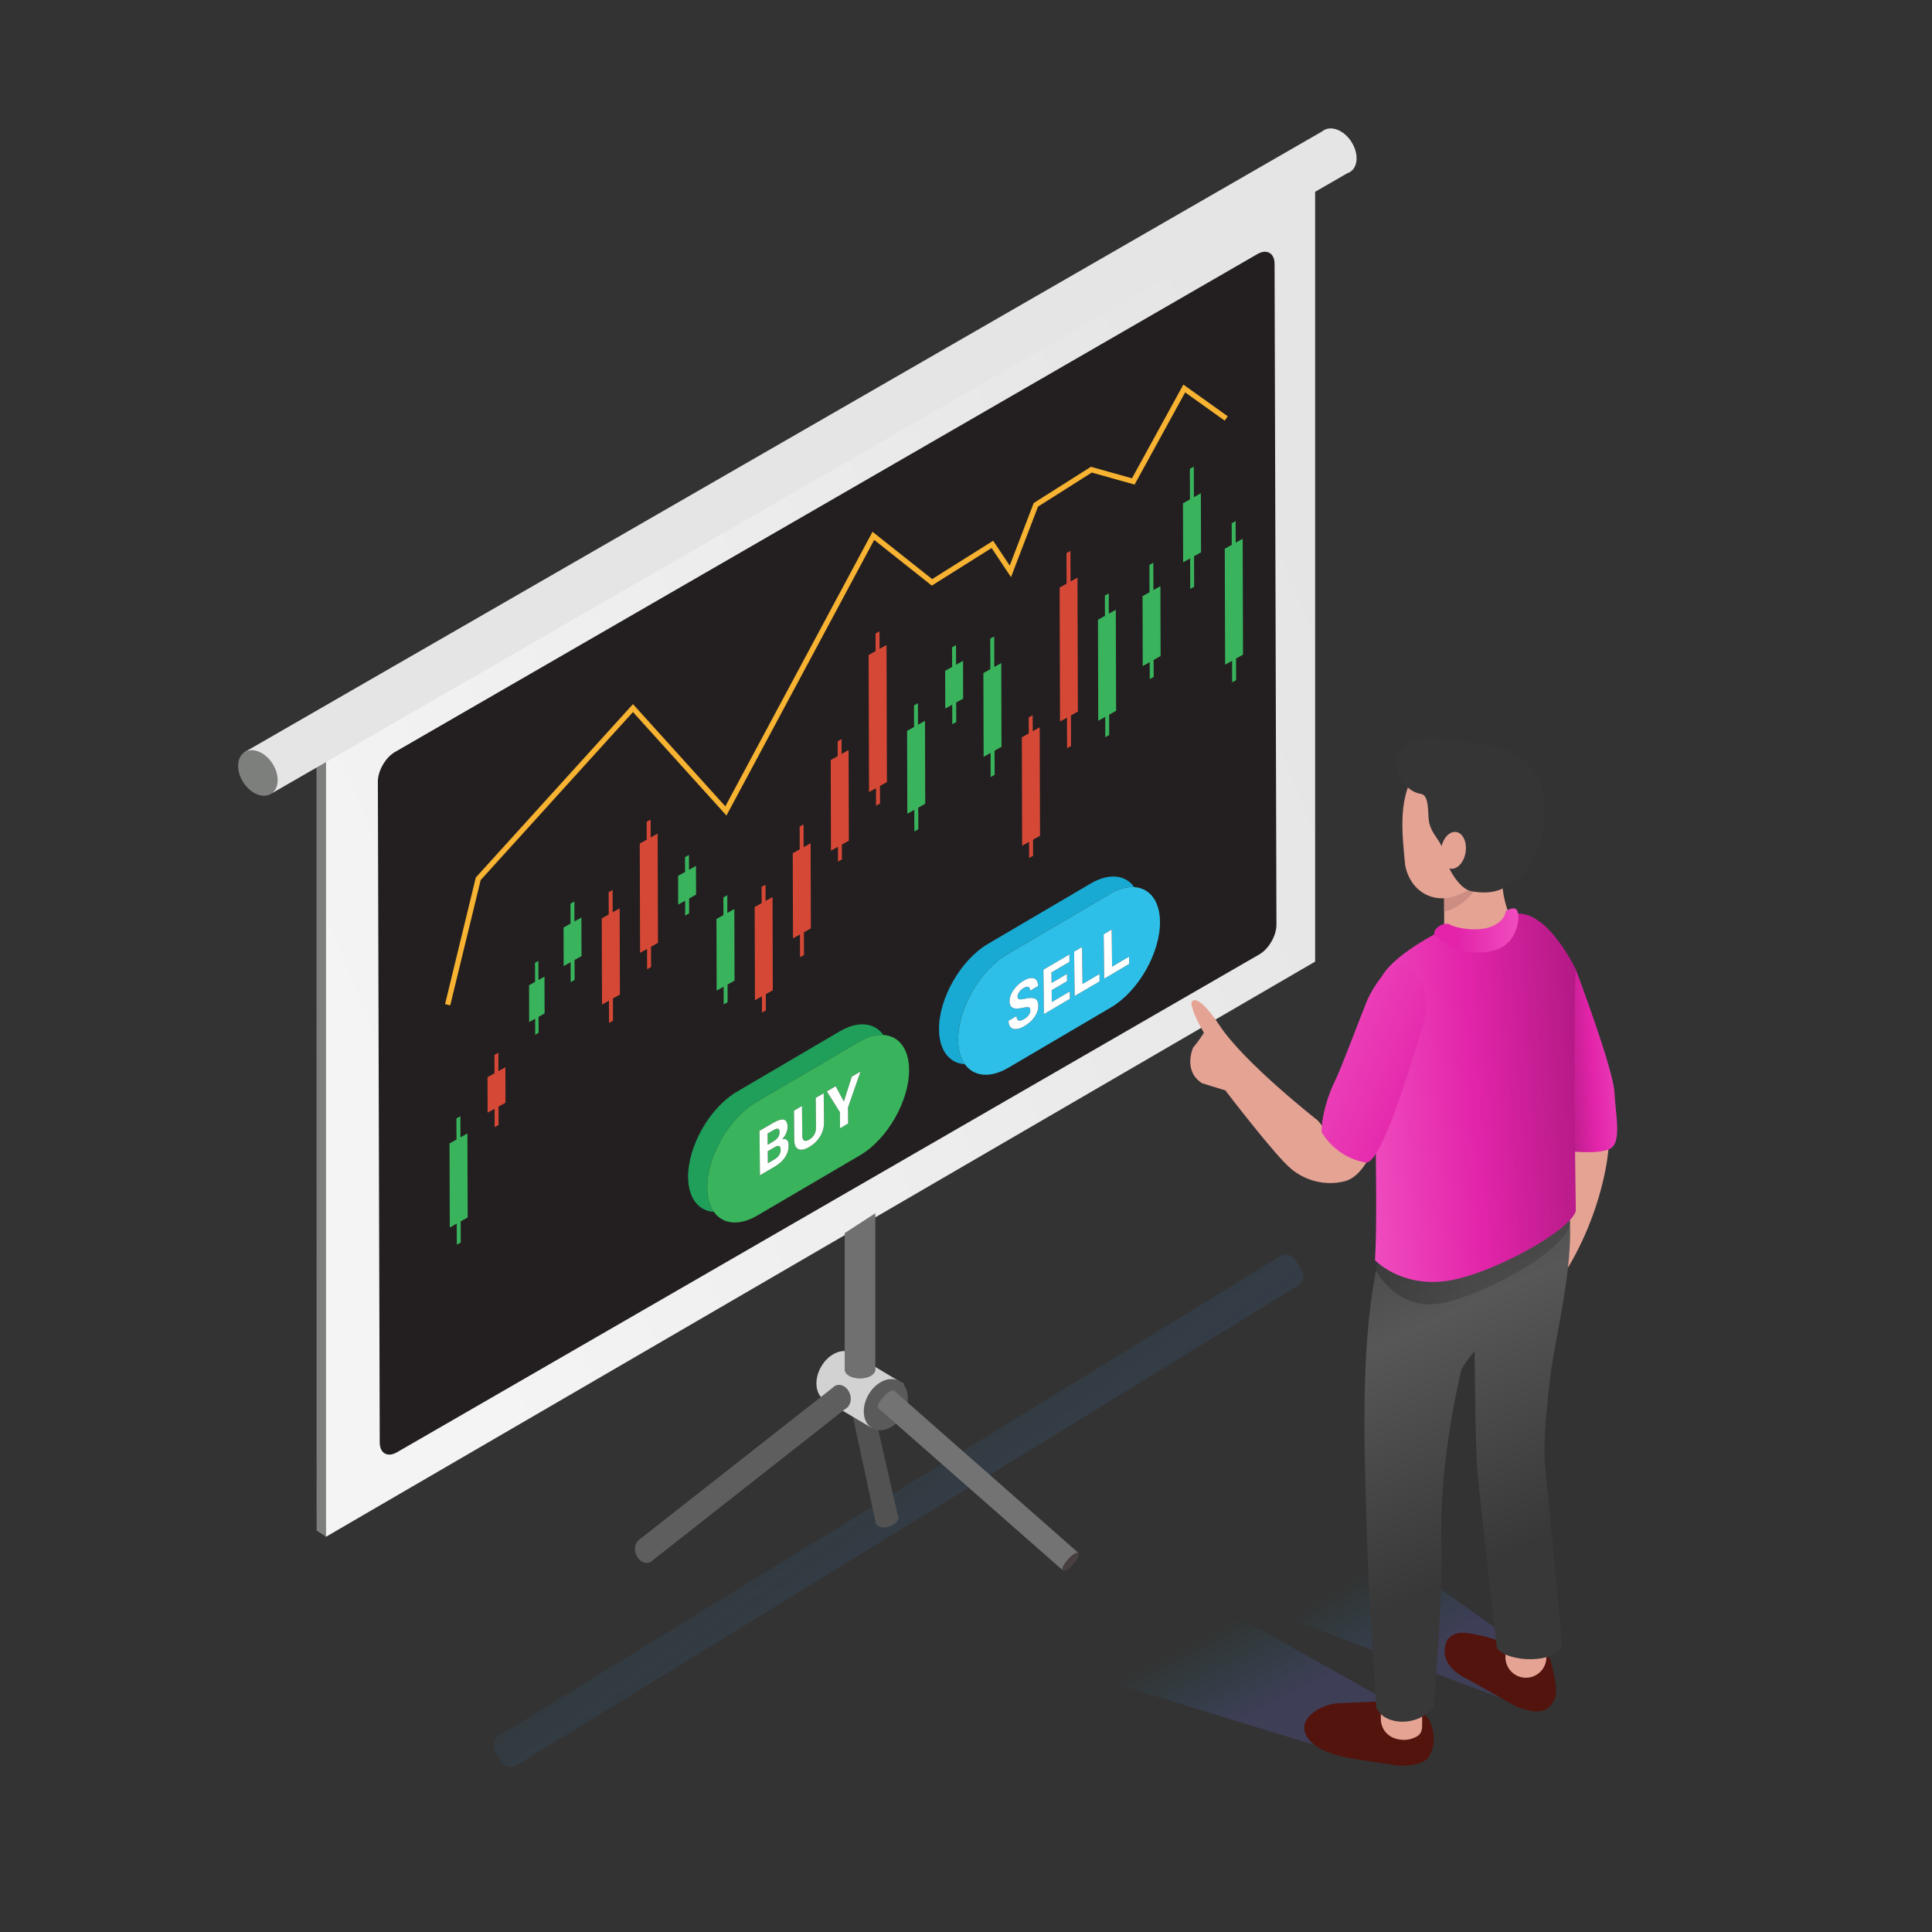 <svg width="200" height="200" viewBox="0 0 200 200" fill="none" xmlns="http://www.w3.org/2000/svg">
<rect x="0" y="0" width="200" height="200" fill="#333333" stroke="none"/>
<path d="M132.506 130.049L51.653 179.693C51.104 180.03 50.93 180.755 51.267 181.304L51.903 182.341C52.24 182.89 52.965 183.064 53.514 182.727L134.367 133.083C134.916 132.746 135.09 132.021 134.753 131.472L134.117 130.435C133.781 129.886 133.055 129.712 132.506 130.049Z" fill="url(#paint0_linear)"/>
<path d="M135.155 15.963V98.949L33.75 159.08L32.775 158.443L32.764 75.683L135.155 15.963Z" fill="#7C7F7C"/>
<path d="M136.141 16.561V99.547L33.751 159.08V76.281L136.141 16.561Z" fill="url(#paint1_linear)"/>
<path d="M139.766 17.797C139.676 17.857 139.586 17.897 139.486 17.927L28.206 82.087L25.286 77.877L136.846 13.617C136.866 13.607 136.876 13.597 136.886 13.587L137.246 13.377C137.256 13.367 137.276 13.367 137.286 13.367C138.106 13.087 139.216 13.617 139.896 14.677C140.656 15.867 140.606 17.267 139.766 17.797Z" fill="url(#paint2_linear)"/>
<path d="M137.286 13.357V13.367C137.276 13.367 137.256 13.367 137.246 13.377L137.286 13.357Z" fill="url(#paint3_linear)"/>
<path d="M28.08 82.167C28.915 81.63 28.972 80.233 28.208 79.045C27.444 77.858 26.149 77.331 25.314 77.868C24.48 78.406 24.422 79.803 25.186 80.99C25.95 82.177 27.246 82.704 28.08 82.167Z" fill="#7C7F7C"/>
<path d="M137.246 13.377L136.886 13.587C136.926 13.557 136.966 13.527 137.006 13.497C137.086 13.447 137.166 13.407 137.246 13.377Z" fill="#F2F0F0"/>
<path d="M88.24 146.415L90.641 157.563L93.007 157.168L90.57 146.487L88.24 146.415Z" fill="#525252"/>
<path d="M92.009 158.042C92.658 157.858 93.093 157.384 92.979 156.983C92.865 156.582 92.247 156.406 91.598 156.589C90.948 156.773 90.514 157.247 90.627 157.648C90.741 158.05 91.359 158.226 92.009 158.042Z" fill="#525252"/>
<path d="M88.591 143.549C89.369 142.2 89.197 140.644 88.207 140.072C87.216 139.5 85.782 140.129 85.004 141.478C84.225 142.826 84.397 144.383 85.388 144.954C86.378 145.526 87.812 144.897 88.591 143.549Z" fill="#D2D2D2"/>
<path d="M93.524 143.249L88.21 140.069L85.391 144.952L90.293 147.849L93.524 143.249Z" fill="#D2D2D2"/>
<path d="M93.493 146.445C94.272 145.097 94.1 143.54 93.109 142.968C92.119 142.397 90.684 143.026 89.906 144.374C89.128 145.722 89.3 147.279 90.29 147.851C91.281 148.423 92.715 147.793 93.493 146.445Z" fill="#5A5A5A"/>
<path d="M90.613 125.595V141.867H87.444V127.65L90.613 125.595Z" fill="#707070"/>
<path d="M89.028 142.704C89.903 142.704 90.612 142.296 90.612 141.792C90.612 141.288 89.903 140.88 89.028 140.88C88.153 140.88 87.444 141.288 87.444 141.792C87.444 142.296 88.153 142.704 89.028 142.704Z" fill="#707070"/>
<path d="M92.555 143.961L111.617 160.734L109.996 162.537L90.899 145.756L92.555 143.961Z" fill="#737373"/>
<path d="M111.111 161.926C111.557 161.422 111.792 160.9 111.635 160.761C111.478 160.623 110.989 160.919 110.543 161.424C110.096 161.929 109.862 162.45 110.018 162.589C110.175 162.728 110.664 162.431 111.111 161.926Z" fill="#47403F"/>
<path d="M92.011 145.118C92.468 144.623 92.713 144.106 92.559 143.964C92.405 143.822 91.91 144.109 91.454 144.605C90.997 145.1 90.752 145.617 90.906 145.759C91.06 145.901 91.555 145.614 92.011 145.118Z" fill="#737373"/>
<path d="M87.824 145.602L67.507 161.567L66.062 159.474L86.22 143.637L87.824 145.602Z" fill="#5E5E5E"/>
<path d="M87.41 145.871C87.959 145.686 88.218 144.985 87.99 144.305C87.761 143.624 87.131 143.222 86.582 143.406C86.033 143.591 85.774 144.292 86.003 144.973C86.231 145.653 86.862 146.055 87.41 145.871Z" fill="#5E5E5E"/>
<path d="M67.223 161.745C67.771 161.561 68.031 160.859 67.802 160.179C67.573 159.498 66.943 159.096 66.394 159.28C65.846 159.465 65.586 160.166 65.815 160.847C66.044 161.527 66.674 161.929 67.223 161.745Z" fill="#5E5E5E"/>
<path d="M130.161 26.304L40.885 77.848C39.908 78.412 39.113 79.79 39.116 80.912L39.31 149.325C39.313 150.447 40.114 150.904 41.091 150.34L130.368 98.796C131.345 98.232 132.14 96.854 132.137 95.732L131.943 27.319C131.939 26.196 131.138 25.74 130.161 26.304Z" fill="#231F20"/>
<path d="M126.939 43.32L122.594 40.216L117.318 49.838L112.977 48.621L107.231 52.261L104.593 59.149L102.731 56.355L96.478 60.284L90.409 55.471L75.144 83.948L65.524 73.301L49.506 90.972L46.34 104.01" stroke="#F7B331" stroke-width="0.552" stroke-miterlimit="10"/>
<path d="M48.413 126.036L48.387 117.332L47.665 117.735L47.658 115.55L47.25 115.777L47.257 117.963L46.534 118.366L46.56 127.07L47.282 126.667L47.289 128.852L47.638 128.657L47.697 128.625L47.69 126.439L48.413 126.036Z" fill="#39B35C"/>
<path d="M50.479 115.184L51.201 114.781L51.207 116.682L51.611 116.456L51.606 114.555L52.328 114.152L52.317 110.48L51.595 110.883L51.589 108.978L51.185 109.204L51.19 111.109L50.468 111.512L50.479 115.184Z" fill="#D64836"/>
<path d="M54.776 105.806L55.402 105.457L55.406 107.112L55.756 106.917L55.751 105.262L56.377 104.912L56.365 101.098L55.74 101.448L55.734 99.473L55.385 99.668L55.391 101.642L54.765 101.992L54.776 105.806Z" fill="#39B35C"/>
<path d="M58.35 100.009L59.072 99.605L59.078 101.672L59.483 101.446L59.477 99.38L60.199 98.976L60.187 94.985L59.465 95.389L59.459 93.322L59.054 93.548L59.06 95.614L58.338 96.018L58.35 100.009Z" fill="#39B35C"/>
<path d="M62.319 103.992L63.041 103.588L63.048 105.893L63.456 105.665L63.449 103.361L64.172 102.957L64.146 94.034L63.423 94.438L63.417 92.133L63.009 92.361L63.015 94.666L62.293 95.069L62.319 103.992Z" fill="#D64836"/>
<path d="M66.261 98.636L66.984 98.233L66.99 100.334L67.398 100.106L67.391 98.005L68.114 97.602L68.081 86.29L67.358 86.693L67.353 84.842L66.945 85.069L66.95 86.921L66.228 87.324L66.261 98.636Z" fill="#D64836"/>
<path d="M70.204 93.645L70.927 93.242L70.931 94.782L71.339 94.555L71.335 93.014L72.057 92.611L72.048 89.634L71.326 90.038L71.321 88.497L70.913 88.725L70.918 90.265L70.195 90.669L70.204 93.645Z" fill="#39B35C"/>
<path d="M74.188 102.548L74.91 102.145L74.916 103.977L75.324 103.749L75.318 101.917L76.041 101.513L76.019 94.1L75.297 94.504L75.291 92.671L74.883 92.899L74.889 94.731L74.166 95.135L74.188 102.548Z" fill="#39B35C"/>
<path d="M78.152 103.543L78.875 103.14L78.879 104.819L79.284 104.593L79.279 102.914L80.001 102.511L79.973 92.862L79.251 93.266L79.246 91.587L78.841 91.813L78.846 93.491L78.124 93.895L78.152 103.543Z" fill="#D64836"/>
<path d="M82.091 97.139L82.813 96.736L82.82 99.091L83.225 98.865L83.218 96.51L83.94 96.107L83.915 87.295L83.192 87.699L83.185 85.344L82.781 85.57L82.788 87.925L82.065 88.328L82.091 97.139Z" fill="#D64836"/>
<path d="M86.022 88.062L86.745 87.658L86.749 89.199L87.154 88.973L87.149 87.433L87.871 87.029L87.844 77.645L87.122 78.049L87.117 76.512L86.713 76.738L86.717 78.275L85.995 78.678L86.022 88.062Z" fill="#D64836"/>
<path d="M89.962 81.996L90.684 81.591L90.69 83.412L91.098 83.184L91.092 81.364L91.815 80.96L91.773 66.772L91.051 67.175L91.045 65.355L90.638 65.582L90.643 67.403L89.92 67.806L89.962 81.996Z" fill="#D64836"/>
<path d="M93.926 84.241L94.649 83.838L94.655 86.074L95.063 85.846L95.057 83.61L95.779 83.207L95.754 74.622L95.032 75.026L95.025 72.794L94.617 73.022L94.624 75.253L93.901 75.657L93.926 84.241Z" fill="#39B35C"/>
<path d="M97.852 73.351L98.575 72.948L98.58 74.972L98.988 74.744L98.982 72.72L99.705 72.316L99.694 68.406L98.971 68.81L98.965 66.785L98.557 67.013L98.563 69.037L97.841 69.441L97.852 73.351Z" fill="#39B35C"/>
<path d="M101.824 78.343L102.547 77.94L102.554 80.44L102.962 80.213L102.955 77.712L103.677 77.309L103.652 68.639L102.929 69.043L102.92 65.882L102.512 66.109L102.521 69.27L101.799 69.674L101.824 78.343Z" fill="#39B35C"/>
<path d="M105.813 87.551L106.532 87.149L106.537 88.817L106.944 88.589L106.94 86.922L107.662 86.518L107.629 75.295L106.907 75.698L106.902 74.035L106.494 74.263L106.499 75.926L105.78 76.327L105.813 87.551Z" fill="#D64836"/>
<path d="M109.733 74.693L110.455 74.289L110.464 77.451L110.869 77.225L110.86 74.064L111.582 73.66L111.541 59.79L110.819 60.193L110.81 57.032L110.405 57.258L110.414 60.419L109.692 60.823L109.733 74.693Z" fill="#D64836"/>
<path d="M113.69 74.616L114.413 74.212L114.419 76.313L114.823 76.088L114.817 73.987L115.54 73.583L115.509 63.124L114.786 63.527L114.78 61.426L114.376 61.652L114.382 63.753L113.659 64.157L113.69 74.616Z" fill="#39B35C"/>
<path d="M118.296 68.947L119.019 68.544L119.024 70.303L119.428 70.077L119.423 68.318L120.145 67.915L120.124 60.678L119.402 61.082L119.393 58.251L118.989 58.476L118.997 61.307L118.275 61.711L118.296 68.947Z" fill="#39B35C"/>
<path d="M122.478 58.21L123.201 57.806L123.21 60.968L123.618 60.74L123.609 57.579L124.331 57.175L124.313 51.064L123.591 51.467L123.582 48.306L123.174 48.534L123.183 51.695L122.461 52.099L122.478 58.21Z" fill="#39B35C"/>
<path d="M126.824 68.806L127.546 68.403L127.553 70.638L127.961 70.41L127.954 68.175L128.677 67.771L128.642 55.772L127.919 56.175L127.913 53.94L127.505 54.168L127.511 56.403L126.789 56.806L126.824 68.806Z" fill="#39B35C"/>
<path d="M86.975 106.738C86.963 106.745 86.951 106.752 86.94 106.758L76.303 113.002C73.481 114.653 71.203 118.643 71.231 121.875C71.255 124.062 72.332 125.36 73.902 125.454C73.472 124.85 73.221 124.009 73.21 122.966C73.182 119.734 75.46 115.744 78.282 114.093L88.919 107.849C88.931 107.842 88.943 107.835 88.954 107.829C89.853 107.31 90.702 107.09 91.442 107.136C90.548 105.875 88.873 105.642 86.975 106.738Z" fill="#1F9F5A"/>
<path d="M80.24 118.732L79.48 119.171L79.49 120.414L80.199 120.005C80.397 119.883 80.544 119.747 80.652 119.575C80.76 119.402 80.817 119.222 80.817 119.039C80.808 118.617 80.616 118.514 80.24 118.732ZM80.085 116.983C80.069 116.992 80.053 117.002 80.037 117.012L79.462 117.344L79.472 118.507L80.085 118.146C80.5 117.892 80.71 117.579 80.703 117.209C80.702 117.004 80.651 116.879 80.542 116.854C80.44 116.822 80.29 116.865 80.085 116.983ZM78.668 121.667L78.623 117.063L80.034 116.241C80.05 116.231 80.066 116.222 80.082 116.213C80.544 115.946 80.898 115.845 81.146 115.908C81.396 115.977 81.524 116.219 81.532 116.626C81.533 116.853 81.489 117.077 81.387 117.312C81.285 117.54 81.145 117.753 80.967 117.937C81.171 117.878 81.338 117.899 81.46 118.005C81.582 118.118 81.64 118.298 81.641 118.562C81.649 118.998 81.528 119.406 81.286 119.781C81.038 120.152 80.687 120.48 80.234 120.749L78.668 121.667ZM83.774 117.97C84.234 117.697 84.469 117.282 84.474 116.713L84.44 113.654L85.27 113.167L85.304 116.197C85.305 116.696 85.173 117.177 84.905 117.625C84.631 118.084 84.255 118.448 83.776 118.732C83.31 119.001 82.933 119.087 82.658 118.959C82.376 118.835 82.235 118.527 82.22 118.036L82.192 114.973L83.022 114.486L83.05 117.52C83.051 117.821 83.122 118 83.243 118.07C83.371 118.136 83.55 118.099 83.774 117.97ZM89.081 110.93L87.787 114.639L87.805 116.304L86.962 116.798L86.944 115.133L85.595 112.98L86.508 112.446L87.357 114.028L88.175 111.462L89.081 110.93ZM88.954 107.829C88.942 107.836 88.93 107.843 88.919 107.849L78.282 114.093C75.46 115.744 73.182 119.734 73.21 122.966C73.221 124.009 73.472 124.849 73.902 125.454C74.795 126.71 76.46 126.947 78.352 125.855C78.367 125.846 78.383 125.837 78.399 125.828L89.036 119.591C91.858 117.94 94.142 113.939 94.108 110.711C94.089 108.529 93.012 107.234 91.443 107.136C90.702 107.09 89.853 107.31 88.954 107.829Z" fill="#39B35C"/>
<path d="M79.49 120.414L79.48 119.171L80.24 118.732C80.617 118.515 80.809 118.617 80.816 119.039C80.817 119.222 80.76 119.402 80.651 119.575C80.543 119.748 80.396 119.884 80.198 120.005L79.49 120.414ZM79.471 118.507L79.461 117.344L80.036 117.012C80.052 117.002 80.068 116.992 80.084 116.983C80.289 116.865 80.439 116.822 80.54 116.852C80.649 116.877 80.7 117.002 80.701 117.207C80.708 117.577 80.498 117.89 80.083 118.144L79.471 118.507ZM80.082 116.213C80.066 116.222 80.05 116.232 80.034 116.241L78.623 117.063L78.668 121.667L80.232 120.749C80.685 120.48 81.036 120.152 81.284 119.781C81.526 119.406 81.646 118.999 81.639 118.562C81.638 118.298 81.58 118.118 81.458 118.005C81.336 117.899 81.17 117.877 80.965 117.937C81.144 117.753 81.284 117.54 81.385 117.312C81.487 117.077 81.531 116.853 81.53 116.626C81.523 116.219 81.394 115.977 81.144 115.908C80.899 115.845 80.544 115.947 80.082 116.213Z" fill="white"/>
<path d="M85.269 113.168L84.439 113.655L84.473 116.714C84.468 117.283 84.233 117.698 83.773 117.971C83.55 118.1 83.371 118.137 83.243 118.072C83.121 118.003 83.05 117.823 83.05 117.522L83.022 114.488L82.192 114.975L82.22 118.038C82.234 118.529 82.376 118.837 82.658 118.961C82.933 119.089 83.31 119.003 83.776 118.734C84.255 118.45 84.631 118.086 84.905 117.627C85.172 117.179 85.305 116.698 85.304 116.199L85.269 113.168Z" fill="white"/>
<path d="M89.081 110.93L88.174 111.461L87.357 114.027L86.508 112.445L85.595 112.98L86.944 115.133L86.962 116.798L87.804 116.304L87.787 114.639L89.081 110.93Z" fill="white"/>
<path d="M112.954 91.435C112.939 91.444 112.923 91.453 112.907 91.462L102.27 97.713C99.448 99.372 97.17 103.369 97.205 106.59C97.229 108.776 98.308 110.072 99.877 110.165C99.447 109.562 99.196 108.723 99.184 107.681C99.149 104.453 101.427 100.456 104.249 98.804L114.885 92.545C114.897 92.538 114.909 92.531 114.92 92.525C115.82 92.006 116.669 91.785 117.409 91.831C116.516 90.575 114.847 90.342 112.954 91.435Z" fill="#18AAD2"/>
<path d="M108.066 104.979L108.015 100.379L110.703 98.805L110.712 99.572L108.848 100.663L108.864 101.756L110.454 100.823L110.463 101.568L108.873 102.501L108.883 103.73L110.747 102.639L110.762 103.395L108.066 104.979ZM111.246 103.107L111.195 98.515L112.019 98.032L112.062 101.865L113.824 100.826L113.826 101.596L111.246 103.107ZM106.018 105.493C106.025 105.489 106.033 105.485 106.04 105.48C106.238 105.366 106.391 105.226 106.499 105.068C106.607 104.917 106.664 104.752 106.658 104.594C106.657 104.411 106.6 104.304 106.491 104.272C106.376 104.25 106.178 104.262 105.89 104.325C105.602 104.388 105.372 104.418 105.206 104.411C104.745 104.398 104.515 104.149 104.507 103.676C104.506 103.427 104.563 103.166 104.684 102.898C104.805 102.637 104.977 102.376 105.206 102.134C105.436 101.891 105.691 101.685 105.978 101.519C105.994 101.509 106.01 101.5 106.026 101.491C106.294 101.336 106.534 101.257 106.745 101.246C106.969 101.234 107.148 101.3 107.276 101.439C107.398 101.589 107.462 101.794 107.47 102.069L106.64 102.556C106.639 102.343 106.582 102.215 106.46 102.168C106.345 102.117 106.179 102.161 105.974 102.279C105.77 102.397 105.61 102.54 105.502 102.706C105.387 102.868 105.337 103.029 105.337 103.191C105.337 103.338 105.408 103.422 105.536 103.451C105.67 103.476 105.869 103.45 106.124 103.391C106.597 103.28 106.942 103.279 107.16 103.388C107.378 103.505 107.487 103.743 107.488 104.102C107.495 104.495 107.369 104.884 107.108 105.262C106.847 105.648 106.49 105.972 106.043 106.23C106.028 106.239 106.012 106.248 105.997 106.257C105.708 106.424 105.443 106.511 105.2 106.533C104.944 106.548 104.752 106.49 104.618 106.34C104.477 106.194 104.412 105.974 104.405 105.677L105.235 105.19C105.241 105.684 105.503 105.79 106.018 105.493ZM114.304 101.312L114.253 96.719L115.083 96.225L115.126 100.066L116.882 99.03L116.891 99.789L114.304 101.312ZM114.922 92.526C114.91 92.533 114.899 92.54 114.887 92.546L104.251 98.805C101.429 100.456 99.151 104.454 99.186 107.682C99.197 108.724 99.449 109.563 99.879 110.166C100.774 111.42 102.442 111.652 104.334 110.56C104.349 110.551 104.365 110.542 104.381 110.533L115.017 104.282C117.839 102.623 120.117 98.626 120.082 95.405C120.058 93.221 118.981 91.929 117.412 91.833C116.671 91.786 115.821 92.007 114.922 92.526Z" fill="#2DBFE7"/>
<path d="M106.026 101.49C106.01 101.499 105.994 101.509 105.978 101.518C105.691 101.684 105.436 101.89 105.206 102.133C104.976 102.376 104.805 102.637 104.684 102.897C104.563 103.165 104.506 103.426 104.507 103.675C104.515 104.148 104.746 104.397 105.206 104.41C105.372 104.417 105.602 104.387 105.89 104.324C106.178 104.261 106.376 104.249 106.491 104.271C106.6 104.304 106.658 104.41 106.658 104.593C106.665 104.751 106.608 104.916 106.499 105.067C106.391 105.225 106.238 105.365 106.04 105.479C106.033 105.483 106.025 105.488 106.018 105.492C105.503 105.79 105.241 105.684 105.233 105.188L104.403 105.675C104.41 105.972 104.475 106.192 104.616 106.338C104.751 106.488 104.943 106.546 105.198 106.531C105.441 106.509 105.707 106.422 105.995 106.255C106.01 106.246 106.026 106.237 106.041 106.228C106.488 105.97 106.845 105.646 107.106 105.26C107.367 104.881 107.494 104.492 107.486 104.1C107.485 103.741 107.376 103.502 107.158 103.386C106.94 103.277 106.595 103.278 106.122 103.389C105.866 103.448 105.668 103.475 105.534 103.449C105.406 103.42 105.335 103.336 105.335 103.189C105.335 103.028 105.385 102.866 105.5 102.704C105.608 102.539 105.768 102.395 105.972 102.277C106.176 102.159 106.342 102.115 106.458 102.166C106.58 102.213 106.638 102.342 106.638 102.554L107.468 102.067C107.461 101.792 107.396 101.587 107.274 101.437C107.146 101.298 106.966 101.232 106.743 101.244C106.533 101.256 106.294 101.336 106.026 101.49Z" fill="white"/>
<path d="M110.703 98.805L108.015 100.379L108.066 104.979L110.76 103.394L110.745 102.639L108.881 103.73L108.871 102.501L110.461 101.568L110.452 100.824L108.863 101.756L108.847 100.663L110.711 99.572L110.703 98.805Z" fill="white"/>
<path d="M112.018 98.031L111.194 98.514L111.246 103.107L113.825 101.595L113.823 100.825L112.061 101.865L112.018 98.031Z" fill="white"/>
<path d="M115.082 96.225L114.252 96.719L114.304 101.312L116.889 99.789L116.881 99.03L115.125 100.066L115.082 96.225Z" fill="white"/>
<path d="M166.5 119.008C166.5 119.008 166.079 125.33 161.864 131.967L160.494 125.224L161.337 116.69C161.337 116.69 166.5 117.007 166.5 119.008Z" fill="#E5A394"/>
<path d="M163.128 100.36C163.128 100.36 167.026 110.685 167.132 113.109C167.238 115.533 167.975 118.482 166.5 119.009C165.025 119.536 161.969 119.114 161.969 119.114C161.969 119.114 160.81 103.731 161.126 101.73C161.442 99.729 161.653 98.568 163.128 100.36Z" fill="url(#paint4_linear)"/>
<path d="M136.414 115.99C136.414 115.99 128.883 110.102 126.292 106.216C123.701 102.329 123.331 103.81 123.331 103.81C123.331 103.81 123.302 104.678 124.627 106.906C124.627 106.906 124.202 107.63 123.517 108.437C123.517 108.437 122.407 110.843 124.442 112.138L126.848 112.878C126.848 112.878 132.215 119.911 133.696 121.021C135.177 122.131 136.842 121.206 137.212 119.911C137.581 118.616 137.895 117.656 136.414 115.99Z" fill="#E5A394"/>
<path d="M133.695 121.022C133.695 121.022 135.913 123.082 139.175 122.291C142.437 121.5 143.623 113.889 143.623 113.889L138.483 112.604C138.483 112.604 137.355 117.122 136.663 117.221C135.971 117.32 133.695 121.022 133.695 121.022Z" fill="#E5A394"/>
<path d="M158.871 171.428L140.25 158.148L127.461 165.33L156.2 176.083L158.871 171.428Z" fill="url(#paint5_linear)"/>
<path d="M143.752 176.139L122.79 164.383L113.485 173.702L138.996 181.536L143.752 176.139Z" fill="url(#paint6_linear)"/>
<path d="M153.665 169.391L159.94 171.306L160.475 171.735C160.576 171.995 161.004 173.998 161.033 174.275C161.157 175.462 161.058 176.158 160.189 176.849C159.373 177.498 157.709 176.997 156.839 176.592L152.022 173.883C148.346 172.164 149.857 169.714 149.857 169.714C150.766 168.673 151.821 169.029 153.665 169.391Z" fill="#52140C"/>
<path d="M139.016 176.307L146.192 175.963L147.917 177.988C148.611 179.3 148.566 180.759 147.924 181.829C147.384 182.728 145.639 182.843 144.677 182.767L140.192 182.08C134.554 181.193 135.02 178.713 135.02 178.713C135.07 177.56 137 176.242 139.016 176.307Z" fill="#52140C"/>
<path d="M144.086 179.829C144.086 179.829 144.975 180.306 146.016 180.024C147.057 179.742 147.222 179.266 147.222 178.585V174.802C147.222 174.121 146.67 173.568 145.988 173.568H144.214C143.533 173.568 142.98 174.12 142.98 174.802L142.942 177.923C142.943 178.604 143.24 179.374 144.086 179.829Z" fill="#E5A394"/>
<path d="M157.963 173.679C159.134 173.679 160.083 172.73 160.083 171.559V169.55C160.083 168.379 159.134 167.43 157.963 167.43C156.792 167.43 155.843 168.379 155.843 169.55V171.559C155.842 172.73 156.792 173.679 157.963 173.679Z" fill="#E5A394"/>
<path d="M160.337 143.729C160.821 138.734 163.018 131.361 162.444 125.501L162.44 125.5C162.307 124.147 161.651 122.988 160.105 122.325C154.979 120.127 148.463 123.805 144.794 126.583C144.325 126.938 143.393 125.957 143.159 126.497C142.942 126.996 142.451 131.468 142.436 131.544C140.775 140.203 141.27 150.535 141.492 158.683C141.655 164.671 142.459 176.695 142.459 176.695C143.13 178.61 146.76 178.869 148.409 176.695C148.409 176.695 149.396 165.38 149.217 159.554C149.052 154.177 149.908 147.724 151.279 141.781C151.629 141.141 152.103 140.498 152.654 139.873C152.7 144.218 152.752 150.561 152.979 152.742C153.603 158.755 154.954 170.629 154.954 170.629C156.235 172.173 161.063 172.193 161.699 170.364C161.699 170.364 160.637 158.361 160.012 152.439C159.702 149.496 160.051 146.68 160.337 143.729Z" fill="url(#paint7_linear)"/>
<path opacity="0.4" d="M142.436 131.542C142.436 131.542 144.521 135.487 148.704 134.985C152.887 134.483 162.325 129.487 162.548 126.531C162.771 123.576 142.696 128.204 142.696 128.204L142.436 131.542Z" fill="url(#paint8_linear)"/>
<path d="M156.739 95.7C154.926 92.598 155.553 88.612 155.553 88.612L149.507 90.491L149.495 96.596C149.546 97.53 158.553 98.802 156.739 95.7Z" fill="#E5A394"/>
<path d="M149.505 94.363C149.505 94.363 151.234 94.133 152.71 92.093L152.482 91.334L149.491 92.635L149.505 94.363Z" fill="#CC8E83"/>
<path d="M154.139 78.335C154.139 78.335 158.429 75.756 158.003 82.696C157.706 87.523 154.98 91.054 150.894 92.671C148.35 93.678 145.966 92.226 145.463 89.561C145.111 86.017 144.838 83.193 146.177 80.45C146.209 77.542 148.133 78.707 151.59 78.751L154.139 78.335Z" fill="#E5A394"/>
<path d="M155.578 91.955C155.578 91.955 159.864 90.571 159.862 83.871C159.86 76.621 153.413 77.155 149.747 76.553C148.124 76.287 147.004 75.975 145.231 77.354C143.618 78.609 144.938 81.846 147.107 82.19C147.967 82.326 147.793 84.153 147.914 84.965C148.129 86.408 149.309 87.084 149.544 88.484C149.766 89.809 151.071 92.03 152.311 92.259C154.52 92.667 155.578 91.955 155.578 91.955Z" fill="#353535"/>
<path d="M149.188 87.833C149.027 88.882 149.462 89.82 150.161 89.927C150.237 89.939 150.314 89.94 150.39 89.932C151.006 89.864 151.575 89.157 151.719 88.223C151.88 87.174 151.445 86.236 150.746 86.129C150.047 86.021 149.35 86.784 149.188 87.833Z" fill="#E5A394"/>
<path d="M149.443 96.224C149.443 96.224 143.854 98.909 142.841 101.514C141.828 104.118 142.774 123.514 142.34 130.46C142.34 130.46 144.944 133.209 149.575 132.63C154.205 132.051 162.694 127.356 163.128 125.33C163.128 125.33 162.812 104.469 163.128 100.36C163.128 100.36 159.792 93.281 156.189 94.789C156.189 94.789 156.732 96.74 153.983 97.174C151.234 97.608 149.443 96.224 149.443 96.224Z" fill="url(#paint9_linear)"/>
<path d="M136.814 117.185C136.814 117.185 138.122 119.753 141.355 120.347C142.717 120.597 145.188 113.176 147.277 106.25C148.7 101.532 145.638 99.559 144.686 99.747C143.734 99.935 142.169 102.046 141.519 103.58C141.011 104.779 138.85 110.595 138.188 111.914C137.526 113.23 136.766 115.586 136.814 117.185Z" fill="url(#paint10_linear)"/>
<path d="M148.484 96.731C148.484 96.731 149.916 98.428 152.404 98.586C154.892 98.744 156.093 97.878 156.665 96.851C157.238 95.824 157.318 94.574 157.002 94.179C156.686 93.784 155.876 94.317 155.876 94.317C155.876 94.317 155.856 95.304 154.454 95.897C153.052 96.489 150.82 96.12 150.128 95.725C149.439 95.33 148.286 96.198 148.484 96.731Z" fill="url(#paint11_linear)"/>
<defs>
<linearGradient id="paint0_linear" x1="55.703" y1="103.741" x2="123.318" y2="199.158" gradientUnits="userSpaceOnUse">
<stop offset="0.354" stop-color="#00B1DB" stop-opacity="0"/>
<stop offset="0.776" stop-color="#6C68E6" stop-opacity="0.2"/>
</linearGradient>
<linearGradient id="paint1_linear" x1="34.027" y1="108.422" x2="148.125" y2="62.258" gradientUnits="userSpaceOnUse">
<stop offset="0.009" stop-color="#F4F4F4"/>
<stop offset="0.928" stop-color="#E5E5E5"/>
</linearGradient>
<linearGradient id="paint2_linear" x1="25.286" y1="47.69" x2="140.433" y2="47.69" gradientUnits="userSpaceOnUse">
<stop offset="0.009" stop-color="#E5E5E5"/>
<stop offset="0.928" stop-color="#E5E5E5"/>
</linearGradient>
<linearGradient id="paint3_linear" x1="137.246" y1="13.367" x2="137.286" y2="13.367" gradientUnits="userSpaceOnUse">
<stop offset="0.009" stop-color="#F4F4F4"/>
<stop offset="0.465" stop-color="#E4E4E4"/>
<stop offset="0.928" stop-color="#D0D0D0"/>
</linearGradient>
<linearGradient id="paint4_linear" x1="156.934" y1="109.735" x2="171.342" y2="108.921" gradientUnits="userSpaceOnUse">
<stop stop-color="#6B1050"/>
<stop offset="0.547" stop-color="#E324AA"/>
<stop offset="0.838" stop-color="#F04DBF"/>
</linearGradient>
<linearGradient id="paint5_linear" x1="135.984" y1="156.142" x2="148.059" y2="176.687" gradientUnits="userSpaceOnUse">
<stop offset="0.354" stop-color="#00B1DB" stop-opacity="0"/>
<stop offset="0.776" stop-color="#6C68E6" stop-opacity="0.2"/>
</linearGradient>
<linearGradient id="paint6_linear" x1="121.903" y1="161.693" x2="132.147" y2="181.872" gradientUnits="userSpaceOnUse">
<stop offset="0.354" stop-color="#00B1DB" stop-opacity="0"/>
<stop offset="0.776" stop-color="#6C68E6" stop-opacity="0.2"/>
</linearGradient>
<linearGradient id="paint7_linear" x1="160.141" y1="167.599" x2="135.892" y2="114.693" gradientUnits="userSpaceOnUse">
<stop offset="0.133" stop-color="#383838"/>
<stop offset="0.566" stop-color="#575757"/>
<stop offset="0.96" stop-color="#383838"/>
</linearGradient>
<linearGradient id="paint8_linear" x1="142.436" y1="130.288" x2="162.55" y2="130.288" gradientUnits="userSpaceOnUse">
<stop stop-color="#212121"/>
<stop offset="0.477" stop-color="#383838"/>
<stop offset="1" stop-color="#383838"/>
</linearGradient>
<linearGradient id="paint9_linear" x1="140.861" y1="114.427" x2="170.251" y2="112.512" gradientUnits="userSpaceOnUse">
<stop stop-color="#F04DBF"/>
<stop offset="0.396" stop-color="#E324AA"/>
<stop offset="0.995" stop-color="#991471"/>
</linearGradient>
<linearGradient id="paint10_linear" x1="134.029" y1="106.346" x2="160.002" y2="117.032" gradientUnits="userSpaceOnUse">
<stop stop-color="#F04DBF"/>
<stop offset="0.547" stop-color="#E324AA"/>
<stop offset="0.995" stop-color="#6B1050"/>
</linearGradient>
<linearGradient id="paint11_linear" x1="148.462" y1="96.319" x2="157.186" y2="96.319" gradientUnits="userSpaceOnUse">
<stop offset="0.284" stop-color="#E324AA"/>
<stop offset="1" stop-color="#F04DBF"/>
</linearGradient>
</defs>
</svg>
